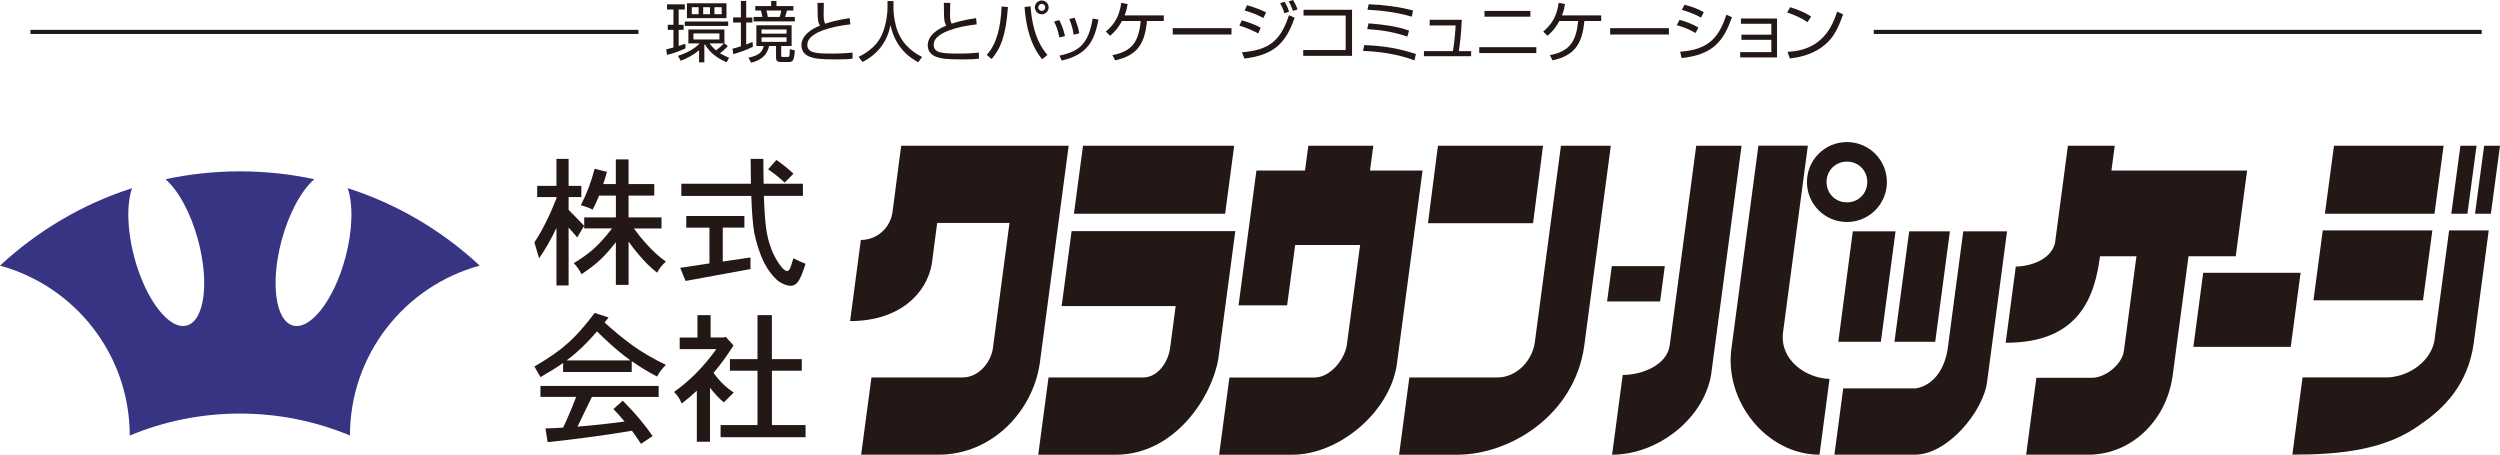 <?xml version="1.0" encoding="UTF-8"?><svg id="_レイヤー_2" xmlns="http://www.w3.org/2000/svg" viewBox="0 0 641.66 116.7"><defs><style>.cls-1{fill:none;stroke:#231815;stroke-width:1.06px;}.cls-2{fill:#363483;}.cls-3{fill:#231815;}</style></defs><g id="_レイヤー_1-2"><path class="cls-2" d="M89.24,48.3c1.41,4.08,1.31,10.71-.58,17.79-2.91,10.86-8.93,18.68-13.46,17.46-4.52-1.21-5.83-11-2.92-21.86,1.9-7.07,5.12-12.85,8.38-15.69-6.16-1.33-12.54-2.02-19.09-2.02s-12.93.7-19.09,2.02c3.27,2.84,6.49,8.62,8.38,15.69,2.91,10.86,1.6,20.64-2.92,21.86-4.52,1.21-10.55-6.61-13.46-17.46-1.9-7.08-2-13.71-.59-17.79-12.77,4.1-24.3,10.97-33.89,19.88,19.18,5.23,33.29,22.77,33.3,43.61,8.7-3.63,18.25-5.64,28.26-5.64s19.56,2,28.26,5.63c.01-20.85,14.12-38.38,33.31-43.61-9.59-8.92-21.13-15.78-33.89-19.88"/><path class="cls-3" d="M145.94,47.71h3.27v2.87h-3.27v3.27l3.99,4.1-1.78,2.98-2.21-2.54v14.88h-3.12v-14.77c-1.41,2.98-2.89,5.57-4.46,7.8l-1.2-4.1c2.03-3.05,3.92-6.82,5.66-11.33v-.29h-4.94v-2.87h4.94v-6.93h3.12v6.93ZM152.62,43.32l3.16.8c-.29,1.09-.61,2.13-.95,3.12h3.23v-6.32h3.27v6.32h6.6v2.97h-6.6v5.59h8.46v2.83h-7.11c1.12,1.53,2.23,2.89,3.34,4.1,1.55,1.72,3.18,3.2,4.9,4.43-1.02.87-1.76,1.81-2.25,2.83-1.69-1.31-3.3-2.89-4.83-4.76-.84-.97-1.68-2.04-2.5-3.23v11.11h-3.27v-10.96c-1.33,1.71-2.57,3.13-3.7,4.24-1.4,1.33-3.11,2.66-5.12,3.99-.51-1.06-1.17-2.01-1.99-2.83,1.96-1.18,3.61-2.37,4.98-3.55,1.47-1.31,3.1-3.1,4.86-5.37h-7.15v-2.83h8.13v-5.59h-4.32c-.51,1.28-1.05,2.48-1.64,3.59-.7-.38-1.72-.76-3.05-1.12,1.48-2.83,2.66-5.95,3.56-9.37"/><path class="cls-3" d="M195.99,47.16h10.09v3.12h-10.02c.15,4.62.42,7.9.83,9.84.67,3.44,1.97,6.31,3.88,8.64.51.53.92.8,1.24.8.43,0,.79-.51,1.08-1.53l.55-1.74c1.02.53,2.05,1,3.12,1.41-.82,2.59-1.51,4.18-2.07,4.75-.43.58-1.01.88-1.74.91-.87,0-1.9-.38-3.08-1.13-1.45-1.18-2.71-2.81-3.78-4.86-1.06-2.21-1.9-4.74-2.5-7.62-.36-1.98-.61-5.14-.76-9.47h-17.96v-3.12h17.86c-.03-1.96-.05-4.09-.07-6.39h3.27c0,2.32.02,4.45.07,6.39M176.14,55.44h14.92v2.98h-5.55v8.71l7.11-1.05v2.98l-16.66,3.05-1.38-3.37,7.51-1.13v-9.18h-5.95v-2.98ZM197.15,43.46l2.1-2.4c1.55,1.04,3.02,2.21,4.4,3.52l-2.25,2.29c-1.36-1.26-2.77-2.4-4.25-3.41"/><path class="cls-3" d="M147.86,90.54c1.69-1.45,3.48-3.28,5.37-5.48,2.49,2.47,4.84,4.56,7.04,6.28.51.39,1.03.77,1.56,1.16h-16.4c.92-.68,1.73-1.33,2.43-1.96M145.25,88.48c-1.76,1.62-4.47,3.48-8.09,5.59l1.56,2.72c2.25-1.29,4.19-2.49,5.81-3.63v2.32h17.61v-2.79c1.91,1.36,4.07,2.67,6.5,3.96.62-1.17,1.39-2.15,2.28-2.98-3.31-1.62-6.17-3.29-8.56-5.01-2.25-1.62-4.64-3.58-7.19-5.88l1.02-1.3-3.56-1.16c-2.59,3.48-5.05,6.21-7.37,8.17M138.72,101.87h9.15c-.94,2.54-2.05,5.16-3.34,7.88-1.5.1-3.01.17-4.54.22l.58,3.52c7.84-.84,15.05-1.83,21.63-2.94.8,1.09,1.57,2.21,2.32,3.37l2.98-2c-2.01-2.95-4.56-5.98-7.66-9.07l-2.4,2.14c.99,1.02,1.95,2.08,2.87,3.2-4.09.56-8.12.99-12.09,1.31l3.7-7.62h17.13v-2.83h-30.34v2.83Z"/><path class="cls-3" d="M179.01,86.62v-5.73h3.38v5.73h3.41l.47-.18,1.99,2.22c-1.6,2.56-3.3,4.91-5.12,7.04,1.5,2.11,3.23,3.79,5.19,5.04l-2.54,2.54c-1.14-.92-2.33-2.18-3.56-3.77v13.87h-3.38v-13.1c-1.26,1.18-2.55,2.28-3.89,3.3-.48-1.21-1.13-2.2-1.96-2.98,4.04-2.86,7.66-6.52,10.85-10.99h-9.4v-2.98h4.54ZM198.13,92.18h7.66v2.98h-7.66v13.94h8.63v3.12h-21.81v-3.12h9.47v-13.94h-7.08v-2.98h7.08v-11.29h3.7v11.29Z"/><path class="cls-3" d="M246.88,96.88c4.38.09,7.52-4.01,7.98-7.62l4.24-32.04h-18.56l-1.37,10.51c-1.39,7.77-8.44,14.68-20.98,14.68l2.76-20.82c4.23,0,7.69-3.23,8.15-7.36l2.2-16.83h42.99l-7.44,56.02c-1.92,12.46-12.46,23.28-25.93,23.28h-19.89l2.64-19.82h23.21Z"/><polygon class="cls-3" points="316.77 37.4 314.45 54.86 275.64 54.86 277.97 37.4 316.77 37.4"/><path class="cls-3" d="M337.43,96.88c3.74.05,7.57-4.3,8.24-8.24l3.42-25.76h-16.67l-2.06,15.49h-12.47l4.59-34.6h12.47l.85-6.37h16.68l-.85,6.37h13.49l-6.64,50.01c-1.92,12.18-14.96,22.93-26.75,22.93h-18.83l2.65-19.82h21.89Z"/><polygon class="cls-3" points="396.04 37.4 393.48 57.29 366.51 57.28 369.07 37.4 396.04 37.4"/><path class="cls-3" d="M384.19,96.88c4.94.08,9.07-4.19,9.74-9.01l6.71-50.47h12.8l-6.83,51.41c-2.53,17.92-19.2,27.9-32.6,27.9h-14.92l2.64-19.82h22.47Z"/><path class="cls-3" d="M439.23,95.88c-1.71,11.29-13.5,20.82-25.46,20.82l2.72-20.46c4.85,0,11.28-2.45,12.05-7.52l6.82-51.32h11.64l-7.78,58.49Z"/><path class="cls-3" d="M464.01,37.4l-6.37,47.9c-.89,7.1,5.83,11.75,11.94,11.96l-2.58,19.44c-13.63,0-24.62-13.86-22.56-27.56l6.88-51.75h12.7Z"/><path class="cls-3" d="M557.58,96.8c-1.64,11.14-10.52,19.9-21.59,19.9h-15.95l2.62-19.74h14.34c3.26,0,7.66-3.33,8.13-6.94l3.22-24.25h-9.35c-1.31,9.92-5.03,22.27-24.22,22.2l2.6-19.55c3.14-.03,8.84-1.41,10.06-5.98l3.32-25.03h12.02l-.85,6.35h34.82l-2.92,22.01h-12.12l-4.12,31.03Z"/><polygon class="cls-3" points="627.18 37.41 624.84 54.85 596.72 54.85 599.05 37.41 627.18 37.41"/><polygon class="cls-3" points="635.64 37.41 633.3 54.85 629.16 54.85 631.5 37.41 635.64 37.41"/><polygon class="cls-3" points="641.66 37.41 639.32 54.85 635.25 54.85 637.59 37.41 641.66 37.41"/><path class="cls-3" d="M293.28,96.88c3.85.09,6.59-3.95,7.05-7.62l1.42-10.7h-29.26l2.55-19.24h42.02l-4.35,32.72c-1.6,9.77-11.15,24.67-26.33,24.67h-19.9l2.64-19.82h24.16Z"/><polygon class="cls-3" points="482.75 87.73 471.83 87.73 475.55 59.37 486.52 59.37 482.75 87.73"/><polygon class="cls-3" points="496.7 87.73 486.24 87.73 490.02 59.37 500.47 59.37 496.7 87.73"/><path class="cls-3" d="M515.14,59.37l-5.12,38.59c-.95,7.65-10.2,18.82-18.64,18.74h-20.55l2.26-17.02h18.69c4.12-.71,7.3-4.5,8.13-10.23l3.99-30.08h11.24Z"/><polygon class="cls-3" points="624.3 59.14 621.9 77.08 593.78 77.08 596.17 59.14 624.3 59.14"/><path class="cls-3" d="M638.77,59.14l-3.82,28.72c-1.44,10.99-7.96,17.12-13.4,20.86-9.02,6.77-20.83,7.97-33.18,7.97l2.61-19.82h22.12c6.12-.51,10.76-4.65,11.7-9.22l3.8-28.52h10.15Z"/><polygon class="cls-3" points="427.3 68.3 426.09 77.38 412.48 77.38 413.69 68.3 427.3 68.3"/><polygon class="cls-3" points="590.48 70.02 587.95 89.02 562.96 89.02 565.48 70.02 590.48 70.02"/><path class="cls-3" d="M474.04,36.46c-5.68,0-10.26,4.59-10.26,10.26s4.58,10.26,10.26,10.26,10.26-4.59,10.26-10.26-4.6-10.26-10.26-10.26M474.04,51.94c-2.96,0-5.23-2.28-5.23-5.23s2.28-5.23,5.23-5.23,5.22,2.27,5.22,5.23-2.28,5.23-5.22,5.23"/><path class="cls-3" d="M175.95,12.41c-.95.44-2.89,1.26-4.75,1.68l-.2-1.44c.39-.08.8-.17,1.85-.46v-4.52h-1.46v-1.31h1.46v-3.92h-1.65v-1.32h4.57v1.32h-1.58v3.92h1.27v1.31h-1.27v4.13c.59-.19,1.1-.37,1.7-.58l.07,1.19ZM180.79,15.99h-1.36v-3.09c-1.41,1.15-3.01,2.07-4.72,2.7l-.7-1.27c2.39-.75,4.36-1.9,5.57-3.19h-2.9v-3.58h9.25v3.57l.88.71c-.66.73-1.61,1.53-2.02,1.83,1.15.68,1.92.97,2.34,1.14l-.63,1.17c-2.85-1.19-4.65-2.92-5.57-4.62-.07.1-.09.12-.15.2v4.43ZM186.9,6.66h-11.14v-1.14h11.14v1.14ZM186.46,4.65h-10.15V.83h10.15v3.82ZM179.31,1.85h-1.75v1.8h1.75v-1.8ZM184.65,8.57h-6.67v1.56h6.67v-1.56ZM182.23,1.85h-1.75v1.8h1.75v-1.8ZM182.12,11.14c.24.34.71.97,1.65,1.77.68-.46,1.54-1.24,2.04-1.77h-3.68ZM185.24,1.85h-1.87v1.8h1.87v-1.8Z"/><path class="cls-3" d="M193.24,12c-1.6.83-3.31,1.41-5.04,1.9l-.2-1.41c.44-.1.87-.2,2.16-.61v-6.1h-2v-1.31h2V.24h1.36v4.26h1.58v1.29h-1.58v5.62c.88-.34,1.26-.49,1.63-.66l.1,1.26ZM203.19,11.8h-2.68v2.33c0,.42,0,.49.34.49h1.17c.39,0,.51-.03.59-.32.05-.24.1-1.19.12-1.68l1.26.3c-.12,2.8-.61,2.99-1.58,2.99h-2.04c-1.19,0-1.19-.76-1.19-1.19v-2.92h-1.77c-.48,1.92-1.43,3.45-4.6,4.3l-.71-1.29c2.89-.58,3.63-1.65,3.92-3.01h-1.89v-5.31h9.05v5.31ZM197.93,1.56V.24h1.36v1.32h4.35v1.14h-1.65c-.19.71-.26.98-.49,1.65h2.5v1.14h-10.58v-1.14h2.26c-.05-.49-.24-1.21-.39-1.65h-1.43v-1.14h4.08ZM201.88,7.56h-6.42v1.09h6.42v-1.09ZM201.88,9.58h-6.42v1.17h6.42v-1.17ZM200.1,4.35c.17-.42.37-1.22.42-1.65h-3.82c.15.48.32,1.21.37,1.65h3.02Z"/><path class="cls-3" d="M211.45.73c-.03.93-.05,1.82-.05,3.24,0,1.32.26,1.8.41,2.11,1.09-.36,2.92-.94,6.27-1.43l.17,1.6c-2.53.29-5.03.78-7.08,1.54-1.15.44-3.96,1.56-3.96,3.7s2.22,2.26,6.39,2.26c2.77,0,4.36-.17,5.21-.25l.02,1.56c-1.04.12-1.7.19-4.14.19-4.53,0-5.69-.24-6.89-.7-1.39-.51-2.1-1.63-2.1-2.89,0-2.51,2.39-4.16,4.77-5.09-.22-.34-.56-.87-.6-2.43-.03-1.38-.05-2.5-.05-3.41h1.65Z"/><path class="cls-3" d="M229.33.27v2.06c0,.58.09,2.24.59,4.21,1.12,4.35,3.92,6.64,6.74,8.08l-.99,1.36c-.78-.43-2.84-1.55-4.55-3.8-1.8-2.34-2.34-4.79-2.56-5.72-.39,1.95-1.14,3.82-2.33,5.43-1.26,1.71-2.95,3.07-4.87,4.02l-.99-1.31c2.94-1.44,5.01-3.38,6.06-5.86,1.17-2.79,1.36-5.82,1.36-6.43V.27h1.53Z"/><path class="cls-3" d="M243.89.73c-.03.93-.05,1.82-.05,3.24,0,1.32.26,1.8.41,2.11,1.09-.36,2.92-.94,6.27-1.43l.17,1.6c-2.53.29-5.03.78-7.08,1.54-1.15.44-3.96,1.56-3.96,3.7s2.22,2.26,6.38,2.26c2.77,0,4.36-.17,5.21-.25l.02,1.56c-1.04.12-1.7.19-4.14.19-4.54,0-5.69-.24-6.9-.7-1.39-.51-2.1-1.63-2.1-2.89,0-2.51,2.39-4.16,4.77-5.09-.22-.34-.56-.87-.59-2.43-.03-1.38-.05-2.5-.05-3.41h1.65Z"/><path class="cls-3" d="M253.25,14.09c2.6-2.8,3.6-7.18,3.82-12.43l1.63.15c-.53,7.73-2.05,10.82-4.18,13.35l-1.27-1.07ZM264.51,1.61c.56,7.81,3.06,10.98,4.33,12.5l-1.36,1.09c-3.07-3.72-4.16-8.57-4.52-13.4l1.54-.19ZM267.38,3.67c-.97,0-1.77-.8-1.77-1.78s.8-1.77,1.77-1.77,1.77.8,1.77,1.77-.8,1.78-1.77,1.78M267.38.98c-.49,0-.9.41-.9.9s.41.92.9.92.9-.41.9-.92-.41-.9-.9-.9"/><path class="cls-3" d="M271.9,9.61c-.32-1.87-.9-3.16-1.36-4.09l1.34-.37c.92,1.83,1.26,3.16,1.46,4.11l-1.44.36ZM271.92,14.28c4.96-1.07,7.45-2.89,8.52-9.51l1.51.26c-1,4.89-2.39,8.9-9.44,10.51l-.59-1.26ZM275.57,8.9c-.17-1.17-.49-2.55-1.12-4.02l1.36-.32c.8,2.14.97,2.61,1.19,4.01l-1.43.34Z"/><path class="cls-3" d="M298.7,3.96v1.43h-4.33c-.53,6.15-2.73,8.9-8.15,10.1l-.7-1.34c4.92-.93,6.78-3.33,7.25-8.76h-4.8c-1.14,2.12-2.31,3.16-3.04,3.79l-1.1-1.07c2.12-1.82,3.46-3.8,3.96-7.37l1.63.3c-.12.78-.27,1.63-.78,2.92h10.07Z"/><rect class="cls-3" x="301" y="7.23" width="15.08" height="1.63"/><path class="cls-3" d="M322.94,8.58c-1.63-.88-3.23-1.51-4.84-2l.63-1.36c1.46.39,3.52,1.14,4.86,1.88l-.65,1.48ZM318.75,13.43c6.94-.61,9.85-2.82,12.09-9.53l1.44.65c-2.17,6.25-5.02,9.54-12.87,10.48l-.66-1.6ZM324.28,4.62c-1.43-.75-3.02-1.43-4.84-1.93l.64-1.36c1.92.53,3.48,1.17,4.89,1.85l-.7,1.44ZM329.65,3.4c-.07-.27-.26-.9-.49-1.38-.44-.9-.49-1-.59-1.22l1.14-.34c.61,1.02.83,1.49,1.14,2.55l-1.19.39ZM331.9,2.82c-.73-1.77-.75-1.8-1.15-2.46l1.12-.36c.32.51.64,1.05,1.17,2.39l-1.14.42Z"/><polygon class="cls-3" points="347.02 2.51 347.02 14.33 334.49 14.33 334.49 12.84 345.39 12.84 345.39 3.99 334.57 3.99 334.57 2.51 347.02 2.51"/><path class="cls-3" d="M363.04,15.5c-4.21-1.58-8.7-2.26-13.2-2.43l.32-1.49c5.35.19,8.97.93,13.26,2.27l-.39,1.65ZM361.22,9.39c-3.51-1.2-6.62-1.68-10.32-1.92l.36-1.48c4.36.36,7.05.75,10.39,1.85l-.43,1.55ZM362.36,4.28c-3.94-1.17-8.32-1.65-11.38-1.78l.31-1.41c3.84.15,7.66.63,11.38,1.6l-.31,1.6Z"/><path class="cls-3" d="M375.18,5.09c-.07,3.19-.6,7.11-.75,8.03h3.16v1.31h-12.12v-1.31h7.44c.37-2,.61-4.89.7-6.59h-6.66v-1.44h8.24Z"/><path class="cls-3" d="M394.32,13.62h-14.65v-1.51h14.65v1.51ZM392.8,4.28h-11.79v-1.48h11.79v1.48Z"/><path class="cls-3" d="M410.97,3.96v1.43h-4.33c-.53,6.15-2.73,8.9-8.15,10.1l-.7-1.34c4.92-.93,6.78-3.33,7.25-8.76h-4.81c-1.14,2.12-2.31,3.16-3.04,3.79l-1.1-1.07c2.12-1.82,3.47-3.8,3.96-7.37l1.63.3c-.12.78-.27,1.63-.78,2.92h10.07Z"/><rect class="cls-3" x="413.27" y="7.23" width="15.08" height="1.63"/><path class="cls-3" d="M435.19,8.46c-2.06-1.11-2.6-1.32-4.82-2l.7-1.36c1.41.36,3.12.97,4.84,1.95l-.71,1.41ZM431.25,13.26c7.01-.48,9.87-3.38,11.85-9.48l1.44.64c-2.1,5.88-4.62,9.61-12.94,10.48l-.36-1.65ZM436.6,4.53c-1.9-1.07-3.69-1.65-4.94-2l.7-1.31c1.48.37,3.14.9,4.94,1.9l-.7,1.41Z"/><polygon class="cls-3" points="456.1 4.75 456.1 14.74 446.64 14.74 446.64 13.38 454.64 13.38 454.64 10.22 446.96 10.22 446.96 8.9 454.64 8.9 454.64 6.1 446.83 6.1 446.83 4.75 456.1 4.75"/><path class="cls-3" d="M463.91,5.71c-1.28-.98-3.68-2.04-5.21-2.5l.76-1.36c1.77.51,3.86,1.39,5.4,2.38l-.95,1.48ZM458.79,13.31c2.14-.15,5.55-.46,8.57-3.21,2.02-1.83,3.26-4.28,4.16-7.11l1.53.68c-1.21,3.5-2.39,5.91-4.65,7.81-2.51,2.14-5.74,3.17-9.02,3.52l-.59-1.68Z"/><line class="cls-1" x1="163.86" y1="8.19" x2="7.81" y2="8.19"/><line class="cls-1" x1="636.97" y1="8.19" x2="480.93" y2="8.19"/></g></svg>
